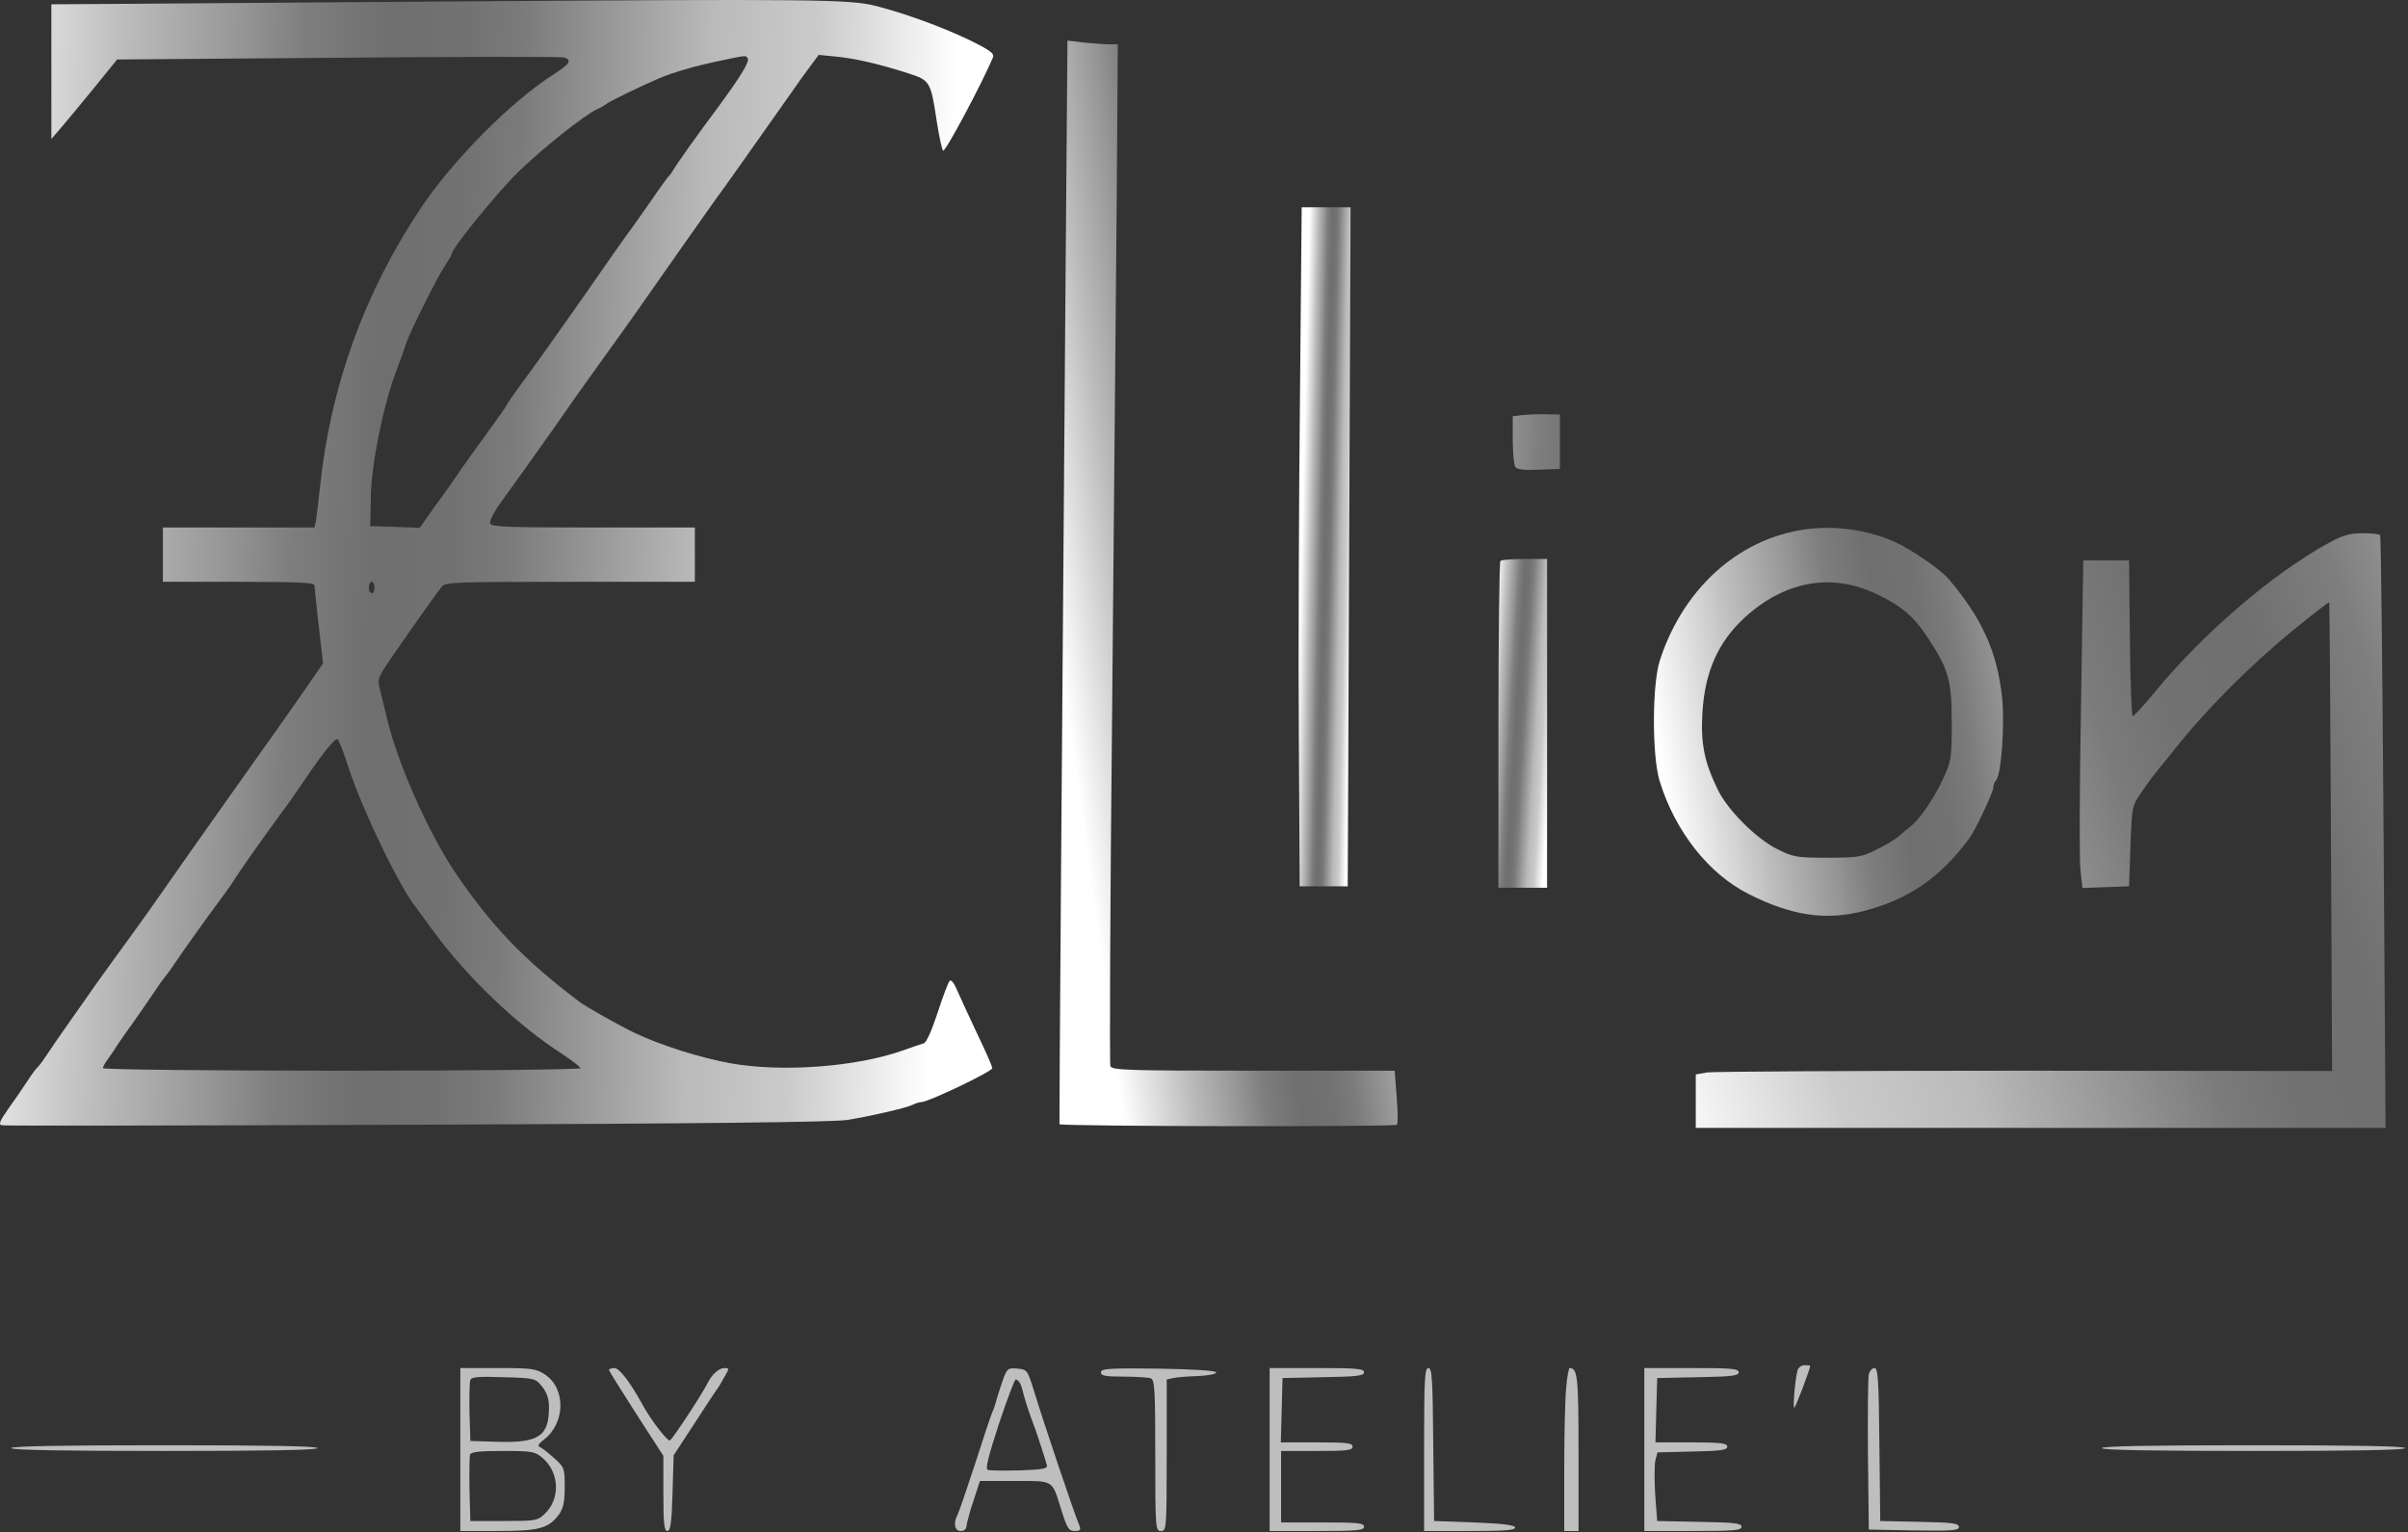 <?xml version="1.0" encoding="UTF-8"?> <svg xmlns="http://www.w3.org/2000/svg" width="421" height="268" viewBox="0 0 421 268" fill="none"><rect x="0" y="0" width="421" height="268" fill="#333333" stroke="none"/><path d="M79.481 0.251C50.181 0.451 22.331 0.651 17.631 0.701L8.981 0.751V12.551V24.301L10.881 22.101C11.881 20.901 14.481 17.801 16.631 15.151L20.481 10.401L59.181 10.101C80.481 9.901 98.231 9.901 98.681 10.051C100.031 10.551 99.631 11.201 96.731 13.051C89.331 17.751 79.181 28.001 73.531 36.451C63.731 51.151 57.831 67.451 55.981 84.901C55.681 87.701 55.331 90.501 55.231 91.101L54.981 92.251H41.731H28.481V97.001V101.751H41.731C51.981 101.751 54.981 101.901 54.981 102.351C54.981 102.701 55.331 105.901 55.731 109.501L56.481 116.001L54.081 119.501C51.181 123.701 47.881 128.351 38.731 141.251C34.931 146.601 30.831 152.451 29.581 154.251C26.681 158.401 25.581 160.001 20.981 166.301C18.931 169.151 16.881 171.951 16.481 172.551C16.081 173.151 14.281 175.701 12.481 178.251C10.681 180.801 8.681 183.701 8.031 184.701C7.381 185.701 6.681 186.601 6.481 186.751C6.281 186.901 5.531 187.901 4.831 189.001C4.131 190.101 2.631 192.251 1.531 193.801C-0.119 196.151 -0.319 196.701 0.381 196.801C0.831 196.901 33.531 196.851 72.981 196.701C123.231 196.501 145.781 196.251 148.231 195.851C152.681 195.101 158.481 193.751 159.581 193.201C160.081 192.951 160.731 192.751 161.031 192.751C162.281 192.751 173.481 187.401 173.481 186.801C173.481 186.501 172.281 183.751 170.781 180.651C169.331 177.551 167.731 174.101 167.281 173.051C166.781 171.901 166.281 171.251 166.031 171.551C165.781 171.801 164.831 174.301 163.931 177.101C162.931 180.151 161.981 182.301 161.531 182.451C161.081 182.601 159.381 183.151 157.731 183.751C149.631 186.601 136.681 187.551 127.731 185.951C122.481 185.001 115.631 182.851 110.981 180.651C108.081 179.251 102.581 176.151 101.231 175.151C91.531 167.801 85.881 161.901 79.531 152.501C74.881 145.601 69.531 133.501 67.681 125.751C67.331 124.251 66.781 122.001 66.481 120.801C65.931 118.651 65.981 118.601 68.581 114.801C72.281 109.451 76.381 103.651 77.231 102.601C77.931 101.801 79.631 101.751 99.731 101.751H121.481V97.001V92.251H103.731C88.681 92.251 85.931 92.151 85.681 91.551C85.531 91.101 86.431 89.351 87.831 87.501C90.781 83.401 91.131 82.901 96.781 74.951C99.231 71.401 102.481 66.801 103.981 64.751C108.481 58.501 110.681 55.401 111.381 54.401C116.531 47.051 123.781 36.701 124.981 35.051C126.481 33.051 130.731 27.001 136.731 18.501C138.381 16.151 140.481 13.151 141.431 11.901L143.131 9.601L146.181 9.901C149.431 10.201 153.781 11.201 158.881 12.851C162.581 14.051 162.731 14.251 163.781 21.251C164.181 23.851 164.681 26.151 164.881 26.351C165.231 26.701 171.581 14.801 173.581 10.101C173.881 9.351 173.231 8.851 169.481 7.001C164.681 4.701 158.281 2.351 152.981 1.001C148.531 -0.099 142.181 -0.199 79.481 0.251ZM130.731 10.251C131.081 10.801 129.381 13.551 125.281 19.101C122.031 23.451 118.531 28.351 117.731 29.701C117.481 30.151 117.131 30.601 116.981 30.751C116.781 30.901 115.331 32.901 113.731 35.251C112.081 37.601 110.581 39.701 110.381 40.001C110.131 40.251 106.481 45.451 102.281 51.501C98.031 57.551 93.281 64.301 91.631 66.451C90.031 68.651 88.631 70.601 88.581 70.851C88.481 71.101 86.981 73.201 85.331 75.501C83.631 77.801 81.231 81.151 79.981 83.001C78.731 84.801 77.381 86.751 76.981 87.251C76.581 87.801 75.581 89.151 74.831 90.251L73.381 92.301L69.081 92.151L64.731 92.001L64.831 87.001C64.881 81.401 66.981 71.001 69.231 65.001C69.981 63.051 70.731 60.951 70.931 60.251C71.581 58.201 76.431 48.451 77.781 46.501C78.431 45.501 78.981 44.551 78.981 44.401C78.981 43.451 86.731 33.901 90.481 30.201C94.881 25.901 102.181 20.101 104.481 19.051C105.181 18.751 105.831 18.351 105.981 18.201C106.181 17.901 112.281 14.951 115.231 13.701C117.681 12.651 121.531 11.551 125.481 10.701C130.781 9.601 130.381 9.651 130.731 10.251ZM65.481 102.751C65.481 103.301 65.281 103.751 64.981 103.751C64.731 103.751 64.481 103.301 64.481 102.751C64.481 102.201 64.731 101.751 64.981 101.751C65.281 101.751 65.481 102.201 65.481 102.751ZM60.981 134.351C63.331 141.551 69.581 154.601 72.581 158.501C72.781 158.751 74.281 160.801 75.881 163.001C81.731 170.951 90.331 179.201 98.181 184.251C99.981 185.451 101.481 186.601 101.481 186.801C101.481 187.051 82.731 187.251 59.731 187.251C36.581 187.251 17.981 187.051 17.981 186.801C17.981 186.601 18.381 185.851 18.881 185.201C19.331 184.551 19.981 183.651 20.231 183.201C20.531 182.751 21.731 180.951 22.981 179.251C24.231 177.501 25.981 174.951 26.931 173.551C27.831 172.151 28.781 170.901 28.931 170.751C29.081 170.601 30.131 169.151 31.231 167.501C32.331 165.851 34.831 162.401 36.731 159.751C38.681 157.151 40.481 154.651 40.731 154.201C41.481 152.951 45.831 146.751 48.881 142.601C50.381 140.651 52.581 137.401 53.881 135.501C56.381 131.801 58.431 129.251 58.981 129.251C59.181 129.251 60.081 131.551 60.981 134.351Z" fill="url(#paint0_linear_228_2002)"></path><path d="M186.28 50.801C185.63 133.001 185.18 196.501 185.23 196.601C185.43 197.001 244.03 197.101 244.23 196.701C244.43 196.451 244.38 194.201 244.18 191.751L243.83 187.251H219.13C196.88 187.251 194.43 187.151 194.13 186.451C193.98 186.001 194.08 158.501 194.43 125.301C194.73 92.151 195.08 52.101 195.23 36.351L195.43 7.751H194.03C193.28 7.751 191.28 7.601 189.63 7.451L186.63 7.101L186.28 50.801Z" fill="url(#paint1_linear_228_2002)"></path><path d="M227.28 69.351C227.08 87.601 226.98 114.301 227.08 128.751L227.23 155.001H231.43H235.63L235.88 95.601L236.13 36.251H231.83H227.58L227.28 69.351Z" fill="url(#paint2_linear_228_2002)"></path><path d="M266.13 72.601L264.48 72.801V76.901C264.48 79.151 264.68 81.301 264.93 81.651C265.18 82.101 266.38 82.251 269.03 82.151L272.73 82.001V77.251V72.501L270.23 72.451C268.88 72.401 266.98 72.501 266.13 72.601Z" fill="url(#paint3_linear_228_2002)"></path><path d="M312.481 93.201C302.131 95.851 293.831 104.201 290.181 115.551C288.831 119.751 288.831 132.151 290.131 136.501C292.831 145.351 298.731 152.851 305.731 156.351C313.231 160.151 319.231 161.051 325.931 159.301C333.781 157.251 339.331 153.401 344.381 146.501C345.381 145.151 348.481 138.551 348.481 137.801C348.481 137.351 348.681 136.751 348.981 136.451C349.881 135.551 350.531 126.751 350.031 122.001C349.181 114.001 346.581 108.251 340.731 101.301C339.281 99.601 334.131 96.051 331.231 94.751C325.431 92.201 318.581 91.601 312.481 93.201ZM327.781 103.751C332.481 105.951 334.531 107.701 337.131 111.651C340.731 117.151 341.231 119.051 341.231 126.501C341.231 132.751 341.131 133.151 339.631 136.401C338.031 139.751 335.531 143.451 333.981 144.551C333.581 144.901 332.681 145.601 332.031 146.201C331.381 146.801 329.581 147.851 328.031 148.601C325.481 149.901 324.731 150.001 319.481 150.001C314.131 150.001 313.531 149.901 310.731 148.501C307.081 146.701 302.031 141.651 300.331 138.101C297.981 133.301 297.331 130.051 297.631 124.801C298.031 117.601 300.331 112.351 304.981 108.051C311.881 101.701 320.031 100.151 327.781 103.751Z" fill="url(#paint4_linear_228_2002)"></path><path d="M407.23 94.901C397.48 100.201 385.13 110.751 376.68 121.101C374.78 123.401 373.08 125.251 372.88 125.251C372.68 125.251 372.43 119.101 372.38 111.601L372.23 98.001H368.23H364.23L363.83 123.501C363.58 137.501 363.53 150.401 363.73 152.151L364.08 155.301L368.13 155.151L372.23 155.001L372.48 148.001C372.73 141.001 372.73 141.001 374.43 138.501C375.38 137.101 376.73 135.301 377.43 134.451C378.13 133.601 379.33 132.151 380.08 131.201C385.18 124.651 393.23 116.501 400.63 110.451C404.18 107.551 407.13 105.251 407.23 105.351C407.28 105.451 407.43 123.901 407.53 146.401L407.73 187.301L354.13 187.251C324.63 187.251 299.58 187.401 298.48 187.551L296.48 187.901V192.551V197.251H356.78H417.08L416.73 145.601C416.53 117.251 416.28 93.851 416.13 93.601C416.03 93.401 414.63 93.251 413.08 93.251C410.83 93.251 409.58 93.601 407.23 94.901Z" fill="url(#paint5_linear_228_2002)"></path><path d="M262.33 98.101C262.13 98.251 261.98 111.201 261.98 126.851V155.251H266.23H270.48V126.501V97.751H266.58C264.43 97.751 262.48 97.901 262.33 98.101Z" fill="url(#paint6_linear_228_2002)"></path><path d="M314.28 239.601C313.83 241.301 313.38 246.501 313.73 246.151C314.03 245.901 316.48 239.401 316.48 238.851C316.48 238.801 316.03 238.751 315.53 238.751C314.98 238.751 314.43 239.151 314.28 239.601Z" fill="#BEBEBE"></path><path d="M80.481 253.501V267.751H87.031C94.231 267.751 95.93 267.301 97.731 264.851C98.481 263.801 98.731 262.701 98.731 260.101C98.731 256.801 98.68 256.601 96.93 255.051C95.93 254.151 94.831 253.251 94.43 253.101C93.93 252.901 94.081 252.551 95.18 251.701C98.88 248.801 98.93 242.751 95.231 240.351C93.68 239.351 92.88 239.251 86.981 239.251H80.481V253.501ZM94.781 242.501C95.63 243.551 95.981 244.651 95.981 246.101C95.981 251.151 94.231 252.351 87.081 252.151L82.231 252.001L82.081 247.051C82.031 244.301 82.081 241.751 82.231 241.351C82.43 240.801 83.581 240.701 88.031 240.851C93.481 241.001 93.63 241.051 94.781 242.501ZM94.831 254.951C97.831 257.501 98.031 262.151 95.18 264.801C93.981 265.951 93.581 266.001 88.081 266.001H82.231L82.081 260.551C82.031 257.501 82.081 254.751 82.18 254.401C82.38 253.901 83.88 253.751 87.93 253.751C92.981 253.751 93.531 253.851 94.831 254.951Z" fill="#BEBEBE"></path><path d="M106.48 239.601C106.48 239.751 108.63 243.201 111.23 247.251L115.98 254.601V261.151C115.98 266.451 116.13 267.751 116.68 267.751C117.23 267.751 117.43 266.351 117.58 261.101L117.78 254.501L121.38 249.001C123.33 245.951 125.13 243.251 125.33 243.001C125.58 242.701 126.13 241.751 126.63 240.851C127.53 239.301 127.53 239.251 126.63 239.251C125.73 239.251 124.53 240.301 123.78 241.751C122.78 243.801 117.68 251.551 117.13 251.901C116.73 252.151 113.73 248.251 112.33 245.651C110.13 241.651 108.28 239.251 107.43 239.251C106.93 239.251 106.48 239.401 106.48 239.601Z" fill="#BEBEBE"></path><path d="M175.33 241.351C174.93 242.551 174.43 244.051 174.23 244.751C174.08 245.451 173.73 246.451 173.48 247.001C173.23 247.551 171.88 251.601 170.48 256.001C169.03 260.401 167.68 264.401 167.43 264.851C166.63 266.401 166.88 267.751 167.98 267.751C168.58 267.751 168.98 267.401 168.98 266.851C169.03 266.401 169.53 264.401 170.18 262.501L171.33 259.001H177.43C184.38 259.001 183.88 258.701 185.58 264.151C186.58 267.301 186.88 267.751 187.88 267.751C188.83 267.751 189.03 267.551 188.73 266.851C187.83 264.751 182.28 248.251 180.78 243.251C179.63 239.601 179.58 239.501 177.88 239.351C176.23 239.201 176.08 239.301 175.33 241.351ZM178.28 241.801C178.48 242.101 178.78 243.051 178.98 243.951C179.38 245.401 180.08 247.551 181.03 250.001C181.43 251.151 182.73 255.101 183.03 256.251C183.18 256.851 182.38 257.001 178.28 257.151C175.53 257.201 173.03 257.201 172.68 257.051C172.23 256.901 172.83 254.601 174.63 249.051C176.08 244.751 177.38 241.251 177.58 241.251C177.78 241.251 178.08 241.501 178.28 241.801Z" fill="#BEBEBE"></path><path d="M192.48 240.001C192.48 240.601 193.23 240.751 196.43 240.751C198.63 240.751 200.73 240.901 201.18 241.051C201.88 241.301 201.98 243.001 201.98 254.551C201.98 267.401 202.03 267.751 202.98 267.751C203.93 267.751 203.98 267.401 203.98 254.501V241.251L205.13 241.001C205.73 240.851 207.68 240.701 209.48 240.651C211.33 240.551 212.68 240.301 212.63 240.001C212.53 239.701 208.63 239.451 202.48 239.351C193.78 239.251 192.48 239.351 192.48 240.001Z" fill="#BEBEBE"></path><path d="M221.98 253.501V267.751H230.23C237.23 267.751 238.48 267.651 238.48 267.001C238.48 266.351 237.33 266.251 231.23 266.251H223.98V260.001V253.751H230.23C235.43 253.751 236.48 253.651 236.48 253.001C236.48 252.351 235.43 252.251 230.23 252.251H223.93L224.08 246.601L224.23 241.001L231.38 240.851C237.23 240.751 238.48 240.601 238.48 240.001C238.48 239.351 237.18 239.251 230.23 239.251H221.98V253.501Z" fill="#BEBEBE"></path><path d="M248.98 253.501V267.751H257.03C263.23 267.751 265.03 267.601 264.88 267.101C264.73 266.701 262.63 266.451 257.68 266.251L250.73 266.001L250.58 252.601C250.48 241.201 250.38 239.251 249.73 239.251C249.08 239.251 248.98 241.251 248.98 253.501Z" fill="#BEBEBE"></path><path d="M273.83 242.601C273.63 244.501 273.48 250.901 273.48 256.851V267.751H274.73H275.98V254.101C275.98 240.901 275.83 239.251 274.43 239.251C274.28 239.251 273.98 240.751 273.83 242.601Z" fill="#BEBEBE"></path><path d="M287.48 253.501V267.751H295.98C303.13 267.751 304.48 267.651 304.48 267.001C304.48 266.401 303.23 266.251 297.13 266.151L289.73 266.001L289.38 261.351C289.23 258.801 289.23 256.101 289.43 255.351L289.78 254.001L295.88 253.851C300.83 253.751 301.98 253.601 301.98 253.001C301.98 252.401 300.88 252.251 295.73 252.251H289.43L289.58 246.601L289.73 241.001L296.88 240.851C302.73 240.751 303.98 240.601 303.98 240.001C303.98 239.351 302.68 239.251 295.73 239.251H287.48V253.501Z" fill="#BEBEBE"></path><path d="M326.731 240.351C326.581 241.001 326.531 247.351 326.581 254.501L326.731 267.501L334.631 267.651C341.331 267.751 342.481 267.651 342.481 267.051C342.481 266.401 341.331 266.251 335.631 266.151L328.731 266.001L328.581 252.601C328.481 241.251 328.331 239.251 327.731 239.251C327.331 239.251 326.881 239.751 326.731 240.351Z" fill="#BEBEBE"></path><path d="M1.98 253.251C1.98 253.601 11.23 253.751 28.73 253.751C46.23 253.751 55.48 253.601 55.48 253.251C55.48 252.901 46.23 252.751 28.73 252.751C11.23 252.751 1.98 252.901 1.98 253.251Z" fill="#BEBEBE"></path><path d="M367.48 253.251C367.48 253.601 376.63 253.751 393.98 253.751C411.33 253.751 420.48 253.601 420.48 253.251C420.48 252.901 411.33 252.751 393.98 252.751C376.63 252.751 367.48 252.901 367.48 253.251Z" fill="#BEBEBE"></path><defs><linearGradient id="paint0_linear_228_2002" x1="-25" y1="-136" x2="176.75" y2="-130.16" gradientUnits="userSpaceOnUse"><stop stop-color="white"></stop><stop offset="0.103" stop-color="white"></stop><stop offset="0.255" stop-color="#BBBBBB"></stop><stop offset="0.355" stop-color="#959595"></stop><stop offset="0.408" stop-color="#7E7E7E"></stop><stop offset="0.482" stop-color="#706F6F"></stop><stop offset="0.55" stop-color="#727272"></stop><stop offset="0.598" stop-color="#7B7B7B"></stop><stop offset="0.762" stop-color="#BABABA"></stop><stop offset="0.854" stop-color="#CBCBCB"></stop><stop offset="0.974" stop-color="white"></stop></linearGradient><linearGradient id="paint1_linear_228_2002" x1="105" y1="-408" x2="186.11" y2="-419.131" gradientUnits="userSpaceOnUse"><stop stop-color="white"></stop><stop offset="0.103" stop-color="white"></stop><stop offset="0.255" stop-color="#BBBBBB"></stop><stop offset="0.355" stop-color="#959595"></stop><stop offset="0.408" stop-color="#7E7E7E"></stop><stop offset="0.482" stop-color="#706F6F"></stop><stop offset="0.55" stop-color="#727272"></stop><stop offset="0.598" stop-color="#7B7B7B"></stop><stop offset="0.762" stop-color="#BABABA"></stop><stop offset="0.854" stop-color="#CBCBCB"></stop><stop offset="0.974" stop-color="white"></stop></linearGradient><linearGradient id="paint2_linear_228_2002" x1="230.312" y1="-63.988" x2="240.6" y2="-63.745" gradientUnits="userSpaceOnUse"><stop stop-color="white"></stop><stop offset="0.103" stop-color="white"></stop><stop offset="0.255" stop-color="#BBBBBB"></stop><stop offset="0.355" stop-color="#959595"></stop><stop offset="0.408" stop-color="#7E7E7E"></stop><stop offset="0.482" stop-color="#706F6F"></stop><stop offset="0.55" stop-color="#727272"></stop><stop offset="0.598" stop-color="#7B7B7B"></stop><stop offset="0.762" stop-color="#BABABA"></stop><stop offset="0.854" stop-color="#CBCBCB"></stop><stop offset="0.974" stop-color="white"></stop></linearGradient><linearGradient id="paint3_linear_228_2002" x1="231" y1="-128" x2="342.505" y2="-123.914" gradientUnits="userSpaceOnUse"><stop stop-color="white"></stop><stop offset="0.103" stop-color="white"></stop><stop offset="0.255" stop-color="#BBBBBB"></stop><stop offset="0.355" stop-color="#959595"></stop><stop offset="0.408" stop-color="#7E7E7E"></stop><stop offset="0.482" stop-color="#706F6F"></stop><stop offset="0.55" stop-color="#727272"></stop><stop offset="0.598" stop-color="#7B7B7B"></stop><stop offset="0.762" stop-color="#BABABA"></stop><stop offset="0.854" stop-color="#CBCBCB"></stop><stop offset="0.974" stop-color="white"></stop></linearGradient><linearGradient id="paint4_linear_228_2002" x1="261" y1="14" x2="367.876" y2="-2.325" gradientUnits="userSpaceOnUse"><stop stop-color="white"></stop><stop offset="0.103" stop-color="white"></stop><stop offset="0.255" stop-color="#BBBBBB"></stop><stop offset="0.355" stop-color="#959595"></stop><stop offset="0.408" stop-color="#7E7E7E"></stop><stop offset="0.482" stop-color="#706F6F"></stop><stop offset="0.55" stop-color="#727272"></stop><stop offset="0.598" stop-color="#7B7B7B"></stop><stop offset="0.762" stop-color="#BABABA"></stop><stop offset="0.854" stop-color="#CBCBCB"></stop><stop offset="0.974" stop-color="white"></stop></linearGradient><linearGradient id="paint5_linear_228_2002" x1="607" y1="390" x2="370.984" y2="465.446" gradientUnits="userSpaceOnUse"><stop stop-color="white"></stop><stop offset="0.103" stop-color="white"></stop><stop offset="0.255" stop-color="#BBBBBB"></stop><stop offset="0.355" stop-color="#959595"></stop><stop offset="0.408" stop-color="#7E7E7E"></stop><stop offset="0.482" stop-color="#706F6F"></stop><stop offset="0.55" stop-color="#727272"></stop><stop offset="0.598" stop-color="#7B7B7B"></stop><stop offset="0.762" stop-color="#BABABA"></stop><stop offset="0.854" stop-color="#CBCBCB"></stop><stop offset="0.974" stop-color="white"></stop></linearGradient><linearGradient id="paint6_linear_228_2002" x1="270" y1="-60" x2="282.994" y2="-59.212" gradientUnits="userSpaceOnUse"><stop stop-color="white"></stop><stop offset="0.103" stop-color="white"></stop><stop offset="0.255" stop-color="#BBBBBB"></stop><stop offset="0.355" stop-color="#959595"></stop><stop offset="0.408" stop-color="#7E7E7E"></stop><stop offset="0.482" stop-color="#706F6F"></stop><stop offset="0.55" stop-color="#727272"></stop><stop offset="0.598" stop-color="#7B7B7B"></stop><stop offset="0.762" stop-color="#BABABA"></stop><stop offset="0.854" stop-color="#CBCBCB"></stop><stop offset="0.974" stop-color="white"></stop></linearGradient></defs></svg> 